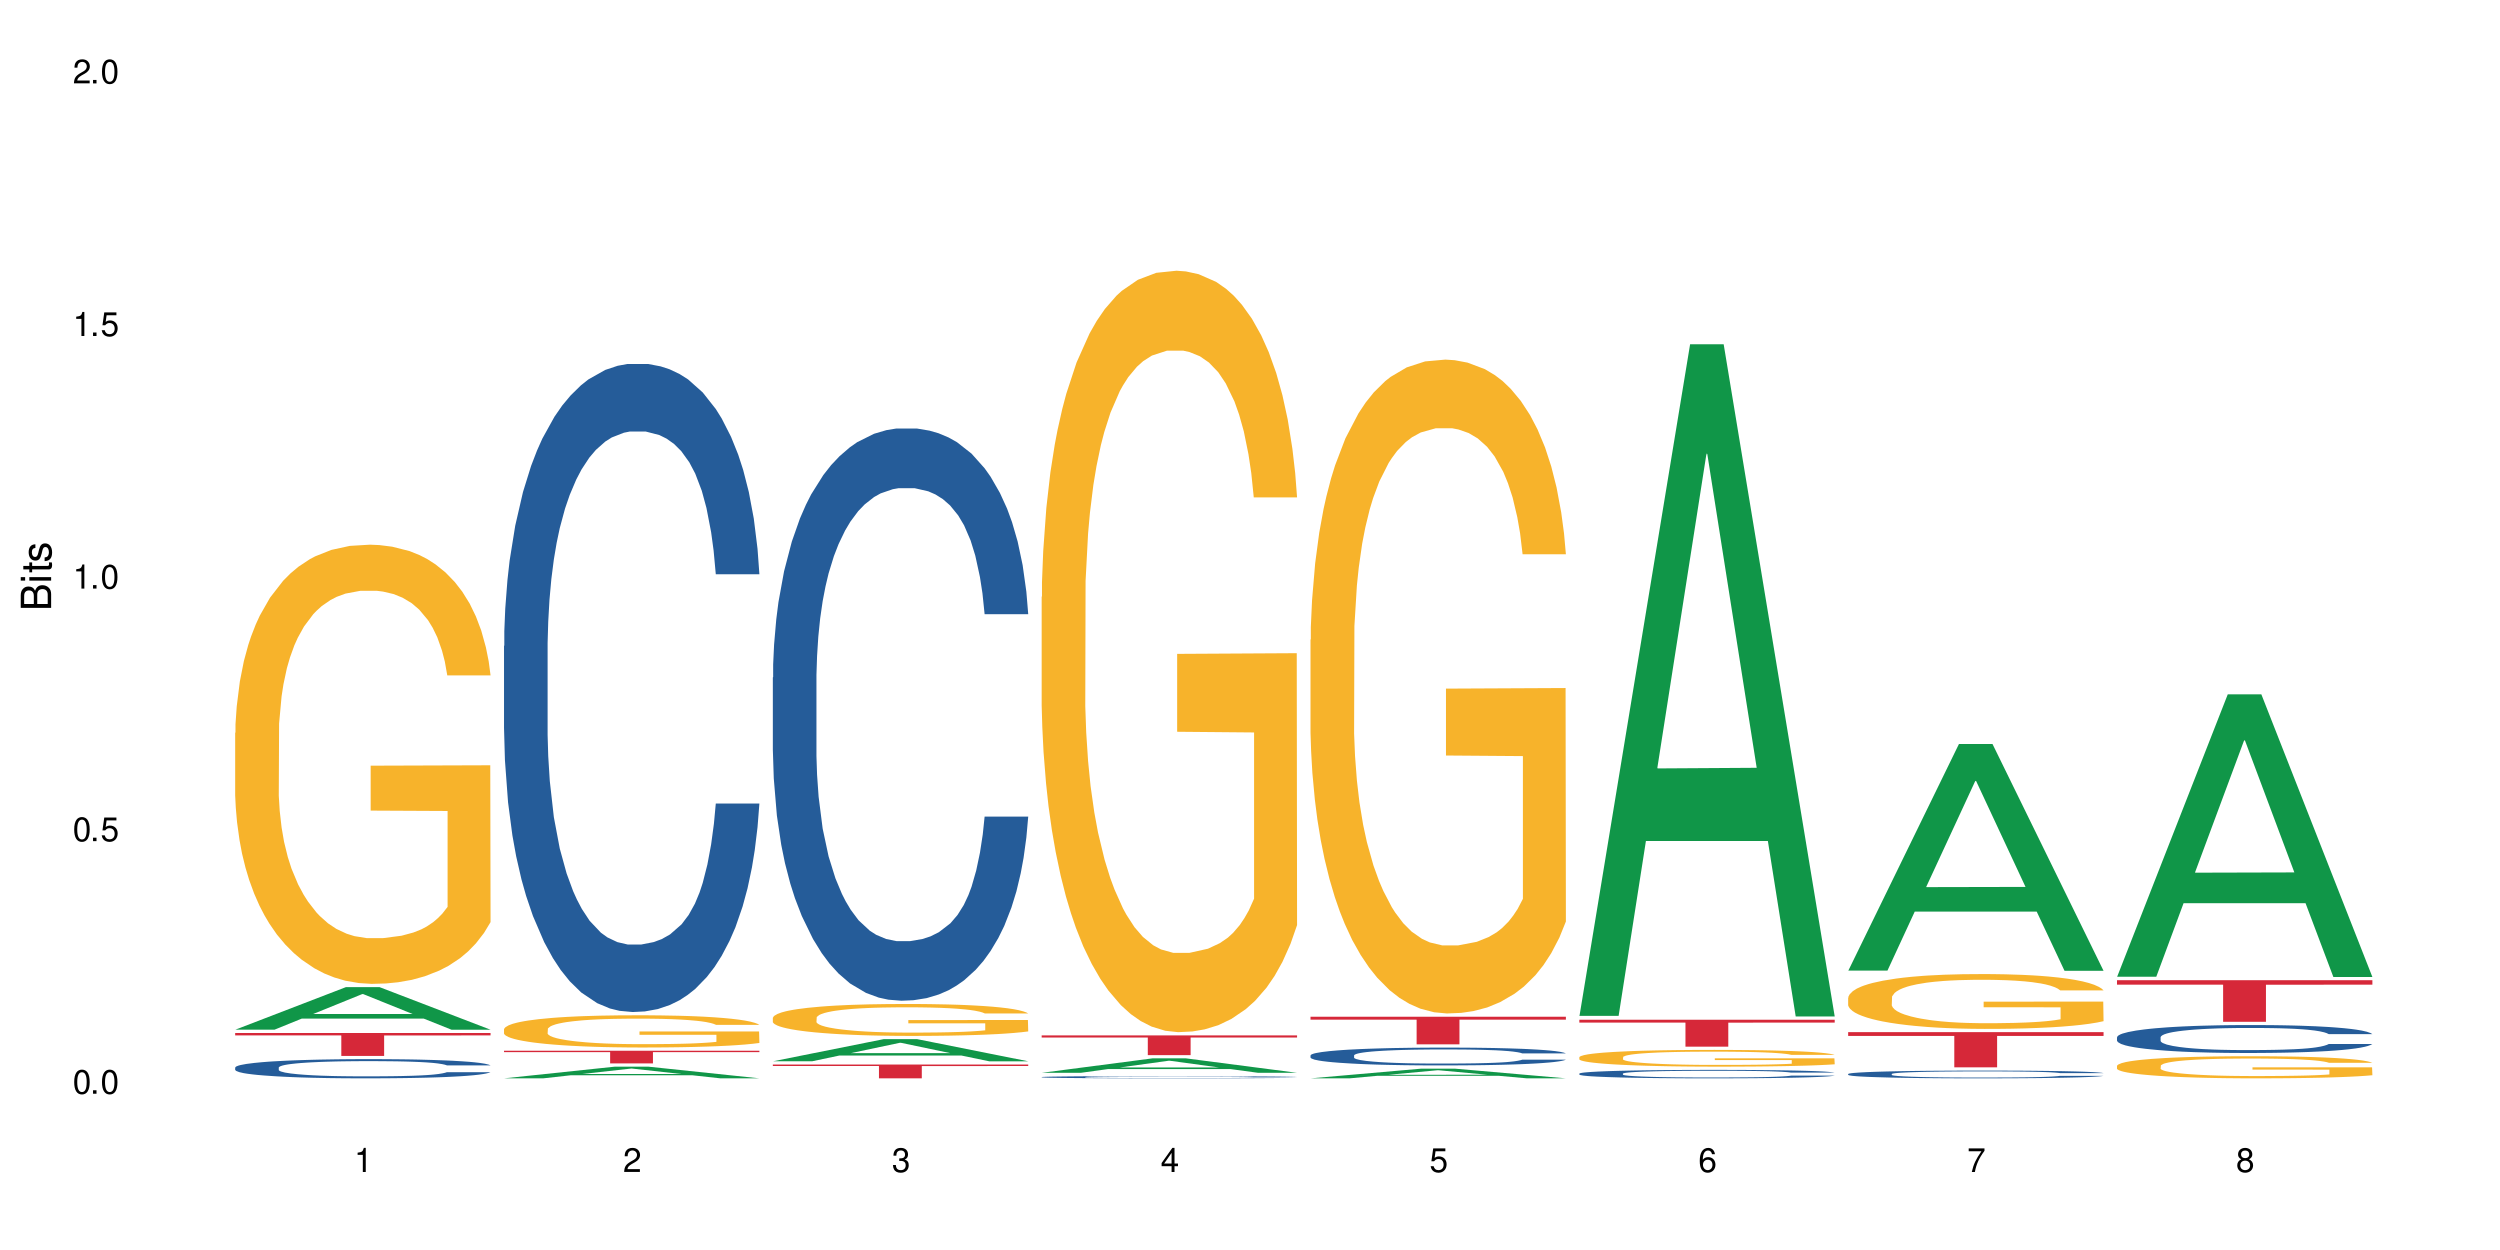 <?xml version="1.0" encoding="UTF-8"?>
<svg xmlns="http://www.w3.org/2000/svg" xmlns:xlink="http://www.w3.org/1999/xlink" width="720" height="360" viewBox="0 0 720 360">
<defs>
<g>
<g id="glyph-0-0">
</g>
<g id="glyph-0-1">
<path d="M 2.641 -6.938 C 2 -6.938 1.422 -6.656 1.078 -6.172 C 0.641 -5.562 0.406 -4.641 0.406 -3.359 C 0.406 -1.016 1.188 0.219 2.641 0.219 C 4.078 0.219 4.859 -1.016 4.859 -3.297 C 4.859 -4.641 4.656 -5.547 4.203 -6.172 C 3.844 -6.656 3.281 -6.938 2.641 -6.938 Z M 2.641 -6.188 C 3.547 -6.188 4 -5.25 4 -3.375 C 4 -1.406 3.562 -0.484 2.625 -0.484 C 1.734 -0.484 1.281 -1.438 1.281 -3.344 C 1.281 -5.25 1.734 -6.188 2.641 -6.188 Z M 2.641 -6.188 "/>
</g>
<g id="glyph-0-2">
<path d="M 1.828 -1 L 0.828 -1 L 0.828 0 L 1.828 0 Z M 1.828 -1 "/>
</g>
<g id="glyph-0-3">
<path d="M 4.562 -6.797 L 1.062 -6.797 L 0.547 -3.094 L 1.328 -3.094 C 1.719 -3.562 2.047 -3.734 2.578 -3.734 C 3.484 -3.734 4.062 -3.109 4.062 -2.094 C 4.062 -1.125 3.484 -0.531 2.578 -0.531 C 1.828 -0.531 1.375 -0.906 1.188 -1.672 L 0.328 -1.672 C 0.453 -1.109 0.547 -0.844 0.75 -0.594 C 1.125 -0.078 1.828 0.219 2.594 0.219 C 3.969 0.219 4.922 -0.781 4.922 -2.219 C 4.922 -3.562 4.031 -4.484 2.719 -4.484 C 2.25 -4.484 1.859 -4.359 1.469 -4.062 L 1.734 -5.969 L 4.562 -5.969 Z M 4.562 -6.797 "/>
</g>
<g id="glyph-0-4">
<path d="M 2.484 -4.938 L 2.484 0 L 3.328 0 L 3.328 -6.938 L 2.766 -6.938 C 2.469 -5.875 2.281 -5.734 0.984 -5.562 L 0.984 -4.938 Z M 2.484 -4.938 "/>
</g>
<g id="glyph-0-5">
<path d="M 4.859 -0.828 L 1.281 -0.828 C 1.359 -1.406 1.672 -1.781 2.5 -2.281 L 3.469 -2.828 C 4.406 -3.344 4.906 -4.062 4.906 -4.906 C 4.906 -5.484 4.672 -6.031 4.266 -6.406 C 3.859 -6.766 3.375 -6.938 2.719 -6.938 C 1.859 -6.938 1.219 -6.625 0.844 -6.031 C 0.609 -5.672 0.5 -5.234 0.484 -4.531 L 1.328 -4.531 C 1.359 -5.016 1.406 -5.281 1.531 -5.516 C 1.75 -5.938 2.188 -6.203 2.703 -6.203 C 3.469 -6.203 4.031 -5.641 4.031 -4.891 C 4.031 -4.344 3.719 -3.859 3.125 -3.516 L 2.234 -3 C 0.812 -2.172 0.406 -1.531 0.328 -0.016 L 4.859 -0.016 Z M 4.859 -0.828 "/>
</g>
<g id="glyph-0-6">
<path d="M 2.125 -3.188 L 2.578 -3.188 C 3.5 -3.188 3.984 -2.766 3.984 -1.922 C 3.984 -1.062 3.469 -0.531 2.594 -0.531 C 1.656 -0.531 1.203 -1 1.156 -2.016 L 0.312 -2.016 C 0.344 -1.453 0.438 -1.094 0.609 -0.781 C 0.953 -0.109 1.625 0.219 2.547 0.219 C 3.953 0.219 4.859 -0.625 4.859 -1.938 C 4.859 -2.828 4.516 -3.297 3.703 -3.594 C 4.344 -3.844 4.656 -4.328 4.656 -5.031 C 4.656 -6.219 3.875 -6.938 2.578 -6.938 C 1.203 -6.938 0.484 -6.172 0.453 -4.703 L 1.297 -4.703 C 1.312 -5.125 1.344 -5.359 1.453 -5.578 C 1.641 -5.969 2.062 -6.203 2.594 -6.203 C 3.344 -6.203 3.797 -5.75 3.797 -5 C 3.797 -4.516 3.609 -4.219 3.25 -4.047 C 3.016 -3.953 2.703 -3.922 2.125 -3.906 Z M 2.125 -3.188 "/>
</g>
<g id="glyph-0-7">
<path d="M 3.141 -1.672 L 3.141 0 L 3.984 0 L 3.984 -1.672 L 4.984 -1.672 L 4.984 -2.438 L 3.984 -2.438 L 3.984 -6.938 L 3.359 -6.938 L 0.266 -2.578 L 0.266 -1.672 Z M 3.141 -2.438 L 1 -2.438 L 3.141 -5.5 Z M 3.141 -2.438 "/>
</g>
<g id="glyph-0-8">
<path d="M 4.781 -5.125 C 4.609 -6.266 3.891 -6.938 2.844 -6.938 C 2.094 -6.938 1.422 -6.578 1.031 -5.953 C 0.594 -5.266 0.406 -4.422 0.406 -3.172 C 0.406 -2 0.578 -1.25 0.984 -0.641 C 1.359 -0.078 1.953 0.219 2.703 0.219 C 3.984 0.219 4.922 -0.75 4.922 -2.094 C 4.922 -3.375 4.062 -4.281 2.844 -4.281 C 2.172 -4.281 1.641 -4.031 1.281 -3.516 C 1.281 -5.234 1.828 -6.188 2.797 -6.188 C 3.391 -6.188 3.797 -5.797 3.938 -5.125 Z M 2.734 -3.531 C 3.547 -3.531 4.062 -2.953 4.062 -2.031 C 4.062 -1.156 3.484 -0.531 2.703 -0.531 C 1.922 -0.531 1.328 -1.188 1.328 -2.078 C 1.328 -2.938 1.906 -3.531 2.734 -3.531 Z M 2.734 -3.531 "/>
</g>
<g id="glyph-0-9">
<path d="M 4.984 -6.797 L 0.438 -6.797 L 0.438 -5.969 L 4.109 -5.969 C 2.5 -3.656 1.828 -2.234 1.328 0 L 2.219 0 C 2.594 -2.172 3.453 -4.047 4.984 -6.094 Z M 4.984 -6.797 "/>
</g>
<g id="glyph-0-10">
<path d="M 3.75 -3.656 C 4.469 -4.094 4.688 -4.438 4.688 -5.078 C 4.688 -6.172 3.844 -6.938 2.641 -6.938 C 1.438 -6.938 0.594 -6.172 0.594 -5.094 C 0.594 -4.438 0.812 -4.094 1.516 -3.656 C 0.734 -3.266 0.359 -2.703 0.359 -1.922 C 0.359 -0.656 1.281 0.219 2.641 0.219 C 3.984 0.219 4.922 -0.656 4.922 -1.922 C 4.922 -2.703 4.531 -3.266 3.75 -3.656 Z M 2.641 -6.188 C 3.359 -6.188 3.812 -5.75 3.812 -5.062 C 3.812 -4.406 3.344 -3.984 2.641 -3.984 C 1.922 -3.984 1.453 -4.406 1.453 -5.078 C 1.453 -5.75 1.922 -6.188 2.641 -6.188 Z M 2.641 -3.266 C 3.484 -3.266 4.062 -2.719 4.062 -1.906 C 4.062 -1.078 3.484 -0.531 2.625 -0.531 C 1.797 -0.531 1.219 -1.094 1.219 -1.906 C 1.219 -2.719 1.781 -3.266 2.641 -3.266 Z M 2.641 -3.266 "/>
</g>
<g id="glyph-1-0">
</g>
<g id="glyph-1-1">
<path d="M 0 -0.953 L 0 -4.891 C 0 -5.719 -0.234 -6.344 -0.734 -6.797 C -1.188 -7.234 -1.812 -7.469 -2.5 -7.469 C -3.547 -7.469 -4.188 -7 -4.625 -5.875 C -4.984 -6.688 -5.625 -7.094 -6.531 -7.094 C -7.172 -7.094 -7.734 -6.859 -8.141 -6.391 C -8.562 -5.922 -8.75 -5.344 -8.75 -4.5 L -8.75 -0.953 Z M -4.984 -2.062 L -7.766 -2.062 L -7.766 -4.219 C -7.766 -4.844 -7.688 -5.203 -7.453 -5.5 C -7.219 -5.812 -6.859 -5.969 -6.375 -5.969 C -5.891 -5.969 -5.531 -5.812 -5.297 -5.5 C -5.062 -5.203 -4.984 -4.844 -4.984 -4.219 Z M -0.984 -2.062 L -4 -2.062 L -4 -4.781 C -4 -5.766 -3.438 -6.359 -2.484 -6.359 C -1.547 -6.359 -0.984 -5.766 -0.984 -4.781 Z M -0.984 -2.062 "/>
</g>
<g id="glyph-1-2">
<path d="M -6.281 -1.797 L -6.281 -0.797 L 0 -0.797 L 0 -1.797 Z M -8.75 -1.797 L -8.75 -0.797 L -7.484 -0.797 L -7.484 -1.797 Z M -8.75 -1.797 "/>
</g>
<g id="glyph-1-3">
<path d="M -6.281 -3.047 L -6.281 -2.016 L -8.016 -2.016 L -8.016 -1.016 L -6.281 -1.016 L -6.281 -0.172 L -5.469 -0.172 L -5.469 -1.016 L -0.719 -1.016 C -0.078 -1.016 0.281 -1.453 0.281 -2.234 C 0.281 -2.5 0.25 -2.719 0.188 -3.047 L -0.641 -3.047 C -0.609 -2.906 -0.594 -2.766 -0.594 -2.562 C -0.594 -2.141 -0.719 -2.016 -1.156 -2.016 L -5.469 -2.016 L -5.469 -3.047 Z M -6.281 -3.047 "/>
</g>
<g id="glyph-1-4">
<path d="M -4.531 -5.25 C -5.766 -5.25 -6.469 -4.422 -6.469 -2.969 C -6.469 -1.516 -5.719 -0.562 -4.547 -0.562 C -3.562 -0.562 -3.094 -1.062 -2.734 -2.562 L -2.516 -3.484 C -2.344 -4.188 -2.094 -4.469 -1.641 -4.469 C -1.047 -4.469 -0.641 -3.875 -0.641 -3 C -0.641 -2.453 -0.797 -2 -1.062 -1.75 C -1.25 -1.594 -1.422 -1.531 -1.875 -1.469 L -1.875 -0.406 C -0.422 -0.453 0.281 -1.266 0.281 -2.922 C 0.281 -4.5 -0.5 -5.516 -1.719 -5.516 C -2.656 -5.516 -3.172 -4.984 -3.469 -3.734 L -3.703 -2.766 C -3.891 -1.953 -4.156 -1.609 -4.594 -1.609 C -5.188 -1.609 -5.547 -2.125 -5.547 -2.938 C -5.547 -3.75 -5.203 -4.172 -4.531 -4.203 Z M -4.531 -5.25 "/>
</g>
</g>
</defs>
<rect x="-72" y="-36" width="864" height="432" fill="rgb(100%, 100%, 100%)" fill-opacity="1"/>
<path fill-rule="nonzero" fill="rgb(6.275%, 58.824%, 28.235%)" fill-opacity="1" d="M 67.73 296.551 L 67.809 296.539 L 99.637 284.289 L 109.301 284.289 L 141.281 296.562 L 130.047 296.562 L 122.031 293.359 L 86.906 293.359 L 79.047 296.551 L 67.73 296.551 L 90.285 292.031 L 118.809 292.023 L 104.586 286.293 L 104.43 286.281 L 104.27 286.316 L 90.207 292.023 L 90.285 292.031 Z M 67.73 296.551 "/>
<path fill-rule="nonzero" fill="rgb(14.51%, 36.078%, 60%)" fill-opacity="1" d="M 67.73 307.441 L 67.82 307.438 L 67.82 307.316 L 68.09 307.121 L 68.719 306.879 L 69.344 306.715 L 70.961 306.414 L 73.203 306.129 L 75.535 305.906 L 77.238 305.773 L 78.766 305.672 L 82.262 305.488 L 84.504 305.391 L 86.926 305.305 L 89.887 305.219 L 92.039 305.168 L 96.883 305.086 L 100.469 305.051 L 103.25 305.035 L 109.262 305.035 L 112.848 305.059 L 115.449 305.082 L 118.32 305.121 L 120.742 305.168 L 124.957 305.281 L 128.727 305.422 L 130.43 305.5 L 133.121 305.66 L 135.184 305.809 L 136.617 305.941 L 138.234 306.129 L 139.668 306.355 L 140.746 306.613 L 141.281 306.828 L 128.727 306.828 L 128.098 306.629 L 127.379 306.473 L 126.035 306.266 L 124.688 306.117 L 122.805 305.973 L 121.102 305.875 L 118.77 305.781 L 116.707 305.719 L 114.555 305.672 L 112.488 305.645 L 108.543 305.613 L 103.969 305.613 L 102.266 305.621 L 98.766 305.664 L 96.883 305.699 L 94.191 305.77 L 92.309 305.836 L 90.066 305.938 L 88.539 306.023 L 86.656 306.152 L 85.312 306.27 L 83.785 306.438 L 82.891 306.562 L 82.082 306.703 L 81.363 306.871 L 80.828 307.047 L 80.469 307.234 L 80.289 307.414 L 80.289 308.199 L 80.469 308.379 L 80.918 308.594 L 82.082 308.902 L 83.785 309.168 L 85.762 309.379 L 87.645 309.531 L 88.719 309.602 L 90.156 309.684 L 92.398 309.785 L 95.629 309.887 L 97.512 309.926 L 100.383 309.965 L 103.34 309.988 L 107.289 309.988 L 110.785 309.965 L 113.117 309.941 L 115.539 309.902 L 118.859 309.816 L 120.922 309.734 L 122.715 309.637 L 124.062 309.543 L 124.957 309.461 L 126.305 309.305 L 127.379 309.133 L 128.188 308.957 L 128.727 308.785 L 141.281 308.785 L 140.746 308.988 L 139.938 309.184 L 139.129 309.328 L 137.875 309.508 L 136.441 309.664 L 134.375 309.84 L 132.672 309.957 L 130.43 310.082 L 128.367 310.18 L 126.125 310.266 L 122.805 310.367 L 120.652 310.414 L 118.32 310.461 L 115.539 310.5 L 112.043 310.535 L 108.273 310.559 L 104.777 310.562 L 101.008 310.551 L 98.227 310.531 L 94.551 310.488 L 89.977 310.395 L 86.656 310.301 L 84.055 310.203 L 81.812 310.102 L 79.301 309.965 L 76.074 309.742 L 74.098 309.574 L 72.754 309.43 L 71.23 309.234 L 70.152 309.059 L 68.898 308.773 L 68 308.414 L 67.73 308.137 Z M 67.73 307.441 "/>
<path fill-rule="nonzero" fill="rgb(96.863%, 70.196%, 16.863%)" fill-opacity="1" d="M 67.73 211.043 L 67.82 210.93 L 67.82 208.617 L 68.18 203.418 L 69.078 196.258 L 70.242 190.367 L 71.5 185.746 L 72.305 183.32 L 73.652 179.855 L 74.816 177.312 L 77.777 172.117 L 81.543 167.266 L 83.609 165.184 L 85.941 163.223 L 89.258 161.027 L 90.785 160.219 L 95.449 158.371 L 100.738 157.215 L 106.57 156.867 L 109.262 156.984 L 112.938 157.445 L 117.961 158.715 L 120.832 159.871 L 123.074 161.027 L 125.406 162.527 L 128.277 164.84 L 130.969 167.609 L 133.121 170.383 L 135.273 173.848 L 137.066 177.547 L 138.594 181.59 L 139.938 186.438 L 140.746 190.48 L 141.281 194.523 L 128.816 194.523 L 128.098 190.48 L 127.289 187.363 L 125.945 183.551 L 124.598 180.781 L 123.254 178.586 L 120.742 175.582 L 118.59 173.734 L 115.898 172.117 L 113.297 171.078 L 110.336 170.383 L 108.543 170.152 L 103.789 170.152 L 99.484 170.961 L 96.973 171.887 L 95.18 172.809 L 92.668 174.543 L 91.141 175.93 L 90.246 176.852 L 87.555 180.434 L 85.762 183.668 L 84.773 185.863 L 83.52 189.328 L 82.621 192.445 L 81.633 197.066 L 81.098 200.531 L 80.379 208.387 L 80.289 229.18 L 80.559 233.566 L 81.098 238.305 L 81.812 242.461 L 82.891 246.852 L 83.965 250.203 L 85.852 254.707 L 87.465 257.711 L 88.719 259.676 L 91.141 262.793 L 92.129 263.832 L 94.461 265.91 L 96.883 267.527 L 99.844 268.914 L 102.086 269.609 L 105.672 270.188 L 110.246 270.188 L 115.629 269.492 L 119.039 268.57 L 121.371 267.645 L 122.895 266.836 L 124.777 265.566 L 126.125 264.41 L 127.379 263.141 L 128.906 261.176 L 128.906 233.566 L 106.75 233.453 L 106.75 220.516 L 141.195 220.398 L 141.281 265.566 L 139.398 268.684 L 137.066 271.688 L 134.824 273.996 L 132.492 275.961 L 129.176 278.156 L 126.484 279.543 L 122.355 281.16 L 118.59 282.199 L 114.645 282.891 L 111.145 283.238 L 107.02 283.355 L 103.34 283.121 L 99.395 282.43 L 96.254 281.504 L 93.383 280.352 L 90.516 278.848 L 86.926 276.422 L 84.594 274.461 L 82.172 272.035 L 79.75 269.145 L 77.598 266.027 L 76.164 263.602 L 74.727 260.828 L 73.203 257.363 L 71.766 253.438 L 70.691 249.855 L 69.703 245.812 L 68.988 242 L 68.27 236.801 L 67.91 232.645 L 67.73 229.062 Z M 67.73 211.043 "/>
<path fill-rule="nonzero" fill="rgb(83.922%, 15.686%, 22.353%)" fill-opacity="1" d="M 67.73 297.496 L 141.281 297.496 L 141.281 298.203 L 110.629 298.211 L 110.629 304.102 L 98.297 304.102 L 98.297 298.215 L 98.117 298.203 L 67.73 298.203 Z M 67.73 297.496 "/>
<path fill-rule="nonzero" fill="rgb(6.275%, 58.824%, 28.235%)" fill-opacity="1" d="M 145.156 310.559 L 145.234 310.555 L 177.059 307.199 L 186.723 307.199 L 218.707 310.562 L 207.469 310.562 L 199.453 309.684 L 164.328 309.684 L 156.469 310.559 L 145.156 310.559 L 167.707 309.32 L 196.23 309.316 L 182.008 307.746 L 181.852 307.742 L 181.695 307.754 L 167.629 309.316 L 167.707 309.32 Z M 145.156 310.559 "/>
<path fill-rule="nonzero" fill="rgb(14.51%, 36.078%, 60%)" fill-opacity="1" d="M 145.156 186.035 L 145.242 185.867 L 145.242 181.773 L 145.512 175.289 L 146.141 167.102 L 146.77 161.473 L 148.383 151.406 L 150.625 141.684 L 152.957 134.176 L 154.664 129.742 L 156.188 126.328 L 159.684 120.016 L 161.93 116.773 L 164.352 113.875 L 167.309 110.977 L 169.461 109.27 L 174.305 106.539 L 177.895 105.344 L 180.676 104.832 L 186.684 104.832 L 190.273 105.516 L 192.875 106.367 L 195.742 107.734 L 198.164 109.27 L 202.383 113.023 L 206.148 117.797 L 207.852 120.527 L 210.543 125.816 L 212.605 130.934 L 214.043 135.371 L 215.656 141.684 L 217.094 149.359 L 218.168 158.059 L 218.707 165.395 L 206.148 165.395 L 205.52 158.57 L 204.805 153.281 L 203.457 146.289 L 202.113 141.34 L 200.23 136.395 L 198.523 133.152 L 196.191 129.91 L 194.129 127.863 L 191.977 126.328 L 189.914 125.305 L 185.969 124.281 L 181.391 124.281 L 179.688 124.621 L 176.191 125.988 L 174.305 127.18 L 171.613 129.57 L 169.73 131.789 L 167.488 135.199 L 165.965 138.098 L 164.082 142.535 L 162.734 146.457 L 161.211 152.09 L 160.312 156.352 L 159.508 161.129 L 158.789 166.758 L 158.25 172.73 L 157.891 179.043 L 157.711 185.184 L 157.711 211.625 L 157.891 217.766 L 158.34 224.934 L 159.508 235.34 L 161.211 244.379 L 163.184 251.543 L 165.066 256.664 L 166.145 259.051 L 167.578 261.781 L 169.82 265.191 L 173.051 268.605 L 174.934 269.969 L 177.805 271.332 L 180.766 272.016 L 184.711 272.016 L 188.211 271.332 L 190.543 270.48 L 192.965 269.117 L 196.281 266.215 L 198.344 263.488 L 200.141 260.246 L 201.484 257.004 L 202.383 254.273 L 203.727 248.984 L 204.805 243.188 L 205.609 237.215 L 206.148 231.414 L 218.707 231.414 L 218.168 238.238 L 217.359 244.891 L 216.555 249.84 L 215.297 255.809 L 213.863 261.098 L 211.801 267.07 L 210.094 270.992 L 207.852 275.258 L 205.789 278.5 L 203.547 281.398 L 200.23 284.812 L 198.074 286.516 L 195.742 288.051 L 192.965 289.418 L 189.465 290.609 L 185.699 291.293 L 182.199 291.465 L 178.434 291.121 L 175.652 290.441 L 171.973 288.906 L 167.398 285.836 L 164.082 282.594 L 161.48 279.352 L 159.238 275.941 L 156.727 271.332 L 153.496 263.828 L 151.523 258.027 L 150.176 253.25 L 148.652 246.598 L 147.574 240.625 L 146.32 231.074 L 145.422 218.961 L 145.156 209.578 Z M 145.156 186.035 "/>
<path fill-rule="nonzero" fill="rgb(96.863%, 70.196%, 16.863%)" fill-opacity="1" d="M 145.156 296.375 L 145.242 296.367 L 145.242 296.195 L 145.602 295.816 L 146.5 295.289 L 147.664 294.855 L 148.922 294.52 L 149.73 294.34 L 151.074 294.086 L 152.242 293.898 L 155.199 293.516 L 158.969 293.16 L 161.031 293.008 L 163.363 292.863 L 166.684 292.703 L 168.207 292.645 L 172.871 292.508 L 178.164 292.422 L 183.992 292.398 L 186.684 292.406 L 190.363 292.441 L 195.387 292.535 L 198.254 292.617 L 200.496 292.703 L 202.828 292.812 L 205.699 292.984 L 208.391 293.188 L 210.543 293.391 L 212.695 293.645 L 214.492 293.914 L 216.016 294.211 L 217.359 294.57 L 218.168 294.867 L 218.707 295.164 L 206.238 295.164 L 205.52 294.867 L 204.715 294.637 L 203.367 294.355 L 202.023 294.152 L 200.676 293.992 L 198.164 293.773 L 196.012 293.637 L 193.32 293.516 L 190.723 293.441 L 187.762 293.391 L 185.969 293.375 L 181.211 293.375 L 176.906 293.434 L 174.395 293.5 L 172.602 293.566 L 170.09 293.695 L 168.566 293.797 L 167.668 293.863 L 164.977 294.129 L 163.184 294.363 L 162.195 294.527 L 160.941 294.781 L 160.043 295.008 L 159.059 295.348 L 158.52 295.602 L 157.801 296.18 L 157.711 297.707 L 157.98 298.027 L 158.52 298.375 L 159.238 298.68 L 160.312 299.004 L 161.391 299.25 L 163.273 299.578 L 164.887 299.801 L 166.145 299.945 L 168.566 300.172 L 169.551 300.25 L 171.883 300.402 L 174.305 300.52 L 177.266 300.621 L 179.508 300.672 L 183.098 300.715 L 187.672 300.715 L 193.055 300.664 L 196.461 300.598 L 198.793 300.531 L 200.32 300.469 L 202.203 300.375 L 203.547 300.293 L 204.805 300.199 L 206.328 300.055 L 206.328 298.027 L 184.172 298.02 L 184.172 297.07 L 218.617 297.062 L 218.707 300.375 L 216.824 300.605 L 214.492 300.828 L 212.25 300.996 L 209.918 301.141 L 206.598 301.301 L 203.906 301.402 L 199.781 301.52 L 196.012 301.598 L 192.066 301.648 L 188.566 301.676 L 184.441 301.684 L 180.766 301.664 L 176.816 301.613 L 173.68 301.547 L 170.809 301.461 L 167.938 301.352 L 164.352 301.176 L 162.016 301.031 L 159.594 300.852 L 157.172 300.641 L 155.02 300.41 L 153.586 300.234 L 152.152 300.027 L 150.625 299.773 L 149.191 299.488 L 148.113 299.223 L 147.129 298.926 L 146.41 298.648 L 145.691 298.266 L 145.332 297.961 L 145.156 297.699 Z M 145.156 296.375 "/>
<path fill-rule="nonzero" fill="rgb(83.922%, 15.686%, 22.353%)" fill-opacity="1" d="M 145.156 302.617 L 218.707 302.617 L 218.707 303.008 L 188.051 303.012 L 188.051 306.262 L 175.719 306.262 L 175.719 303.016 L 175.539 303.008 L 145.156 303.008 Z M 145.156 302.617 "/>
<path fill-rule="nonzero" fill="rgb(6.275%, 58.824%, 28.235%)" fill-opacity="1" d="M 222.578 305.648 L 222.656 305.645 L 254.48 299.277 L 264.148 299.277 L 296.129 305.656 L 284.895 305.656 L 276.879 303.992 L 241.75 303.992 L 233.895 305.648 L 222.578 305.648 L 245.129 303.301 L 273.656 303.297 L 259.434 300.32 L 259.273 300.316 L 259.117 300.332 L 245.051 303.297 L 245.129 303.301 Z M 222.578 305.648 "/>
<path fill-rule="nonzero" fill="rgb(14.51%, 36.078%, 60%)" fill-opacity="1" d="M 222.578 195.121 L 222.668 194.969 L 222.668 191.355 L 222.938 185.633 L 223.562 178.402 L 224.191 173.43 L 225.809 164.543 L 228.051 155.957 L 230.383 149.328 L 232.086 145.414 L 233.609 142.398 L 237.109 136.828 L 239.352 133.965 L 241.773 131.402 L 244.734 128.844 L 246.887 127.336 L 251.73 124.926 L 255.316 123.871 L 258.098 123.422 L 264.109 123.422 L 267.695 124.023 L 270.297 124.777 L 273.168 125.98 L 275.59 127.336 L 279.805 130.648 L 283.57 134.867 L 285.277 137.277 L 287.969 141.949 L 290.031 146.465 L 291.465 150.383 L 293.082 155.957 L 294.516 162.734 L 295.59 170.418 L 296.129 176.895 L 283.57 176.895 L 282.945 170.867 L 282.227 166.199 L 280.883 160.023 L 279.535 155.656 L 277.652 151.285 L 275.949 148.426 L 273.617 145.562 L 271.551 143.754 L 269.398 142.398 L 267.336 141.496 L 263.391 140.594 L 258.816 140.594 L 257.109 140.895 L 253.613 142.098 L 251.73 143.152 L 249.039 145.262 L 247.156 147.219 L 244.914 150.234 L 243.387 152.793 L 241.504 156.711 L 240.16 160.176 L 238.633 165.145 L 237.738 168.91 L 236.93 173.129 L 236.211 178.098 L 235.672 183.371 L 235.316 188.945 L 235.137 194.367 L 235.137 217.715 L 235.316 223.137 L 235.762 229.465 L 236.93 238.652 L 238.633 246.637 L 240.605 252.965 L 242.492 257.48 L 243.566 259.59 L 245.004 262 L 247.246 265.016 L 250.473 268.027 L 252.355 269.23 L 255.227 270.438 L 258.188 271.039 L 262.133 271.039 L 265.633 270.438 L 267.965 269.684 L 270.387 268.477 L 273.707 265.918 L 275.77 263.508 L 277.562 260.645 L 278.906 257.785 L 279.805 255.375 L 281.148 250.703 L 282.227 245.582 L 283.035 240.309 L 283.57 235.188 L 296.129 235.188 L 295.59 241.215 L 294.785 247.09 L 293.977 251.457 L 292.723 256.73 L 291.285 261.398 L 289.223 266.672 L 287.52 270.137 L 285.277 273.902 L 283.215 276.762 L 280.973 279.324 L 277.652 282.336 L 275.5 283.844 L 273.168 285.199 L 270.387 286.402 L 266.887 287.457 L 263.121 288.059 L 259.621 288.211 L 255.855 287.91 L 253.074 287.309 L 249.398 285.953 L 244.824 283.242 L 241.504 280.379 L 238.902 277.516 L 236.66 274.504 L 234.148 270.438 L 230.918 263.809 L 228.945 258.688 L 227.602 254.469 L 226.074 248.594 L 225 243.324 L 223.742 234.887 L 222.848 224.191 L 222.578 215.906 Z M 222.578 195.121 "/>
<path fill-rule="nonzero" fill="rgb(96.863%, 70.196%, 16.863%)" fill-opacity="1" d="M 222.578 293.086 L 222.668 293.078 L 222.668 292.91 L 223.027 292.531 L 223.922 292.012 L 225.09 291.582 L 226.344 291.246 L 227.152 291.07 L 228.496 290.816 L 229.664 290.633 L 232.625 290.254 L 236.391 289.902 L 238.453 289.75 L 240.785 289.605 L 244.105 289.449 L 245.629 289.391 L 250.293 289.254 L 255.586 289.172 L 261.418 289.145 L 264.109 289.152 L 267.785 289.188 L 272.809 289.281 L 275.68 289.363 L 277.922 289.449 L 280.254 289.559 L 283.125 289.727 L 285.816 289.926 L 287.969 290.129 L 290.121 290.379 L 291.914 290.648 L 293.438 290.941 L 294.785 291.297 L 295.59 291.59 L 296.129 291.883 L 283.66 291.883 L 282.945 291.59 L 282.137 291.363 L 280.793 291.086 L 279.445 290.883 L 278.102 290.727 L 275.59 290.508 L 273.438 290.371 L 270.746 290.254 L 268.145 290.18 L 265.184 290.129 L 263.391 290.113 L 258.637 290.113 L 254.332 290.172 L 251.82 290.238 L 250.023 290.305 L 247.512 290.43 L 245.988 290.531 L 245.094 290.598 L 242.402 290.859 L 240.605 291.094 L 239.621 291.254 L 238.363 291.508 L 237.469 291.734 L 236.48 292.07 L 235.941 292.32 L 235.227 292.891 L 235.137 294.406 L 235.406 294.723 L 235.941 295.066 L 236.66 295.371 L 237.738 295.691 L 238.812 295.934 L 240.695 296.262 L 242.312 296.48 L 243.566 296.621 L 245.988 296.848 L 246.977 296.926 L 249.309 297.074 L 251.73 297.195 L 254.691 297.293 L 256.934 297.344 L 260.52 297.387 L 265.094 297.387 L 270.477 297.336 L 273.887 297.27 L 276.219 297.203 L 277.742 297.145 L 279.625 297.051 L 280.973 296.965 L 282.227 296.875 L 283.75 296.73 L 283.75 294.723 L 261.598 294.715 L 261.598 293.773 L 296.039 293.766 L 296.129 297.051 L 294.246 297.277 L 291.914 297.496 L 289.672 297.664 L 287.34 297.809 L 284.02 297.965 L 281.328 298.066 L 277.203 298.184 L 273.438 298.262 L 269.488 298.312 L 265.992 298.336 L 261.867 298.344 L 258.188 298.328 L 254.242 298.277 L 251.102 298.211 L 248.23 298.125 L 245.359 298.016 L 241.773 297.84 L 239.441 297.699 L 237.02 297.52 L 234.598 297.312 L 232.445 297.086 L 231.008 296.906 L 229.574 296.707 L 228.051 296.453 L 226.613 296.168 L 225.539 295.906 L 224.551 295.613 L 223.832 295.336 L 223.117 294.957 L 222.758 294.656 L 222.578 294.395 Z M 222.578 293.086 "/>
<path fill-rule="nonzero" fill="rgb(83.922%, 15.686%, 22.353%)" fill-opacity="1" d="M 222.578 306.59 L 296.129 306.59 L 296.129 307.016 L 265.477 307.02 L 265.477 310.562 L 253.141 310.562 L 253.141 307.023 L 252.965 307.016 L 222.578 307.016 Z M 222.578 306.59 "/>
<path fill-rule="nonzero" fill="rgb(6.275%, 58.824%, 28.235%)" fill-opacity="1" d="M 300 308.965 L 300.078 308.961 L 331.906 304.809 L 341.57 304.809 L 373.555 308.969 L 362.316 308.969 L 354.301 307.883 L 319.176 307.883 L 311.316 308.965 L 300 308.965 L 322.555 307.434 L 351.078 307.43 L 336.855 305.488 L 336.699 305.484 L 336.543 305.496 L 322.477 307.43 L 322.555 307.434 Z M 300 308.965 "/>
<path fill-rule="nonzero" fill="rgb(14.51%, 36.078%, 60%)" fill-opacity="1" d="M 300 310.191 L 300.09 310.191 L 300.09 310.176 L 300.359 310.152 L 300.988 310.125 L 301.617 310.102 L 303.23 310.066 L 305.473 310.035 L 307.805 310.008 L 309.508 309.992 L 311.035 309.98 L 314.531 309.957 L 316.773 309.945 L 319.195 309.934 L 322.156 309.926 L 324.309 309.918 L 329.152 309.91 L 332.742 309.906 L 335.52 309.902 L 341.531 309.902 L 345.117 309.906 L 347.719 309.91 L 350.59 309.914 L 353.012 309.918 L 357.227 309.934 L 360.996 309.949 L 362.699 309.961 L 365.391 309.977 L 367.453 309.996 L 368.891 310.012 L 370.504 310.035 L 371.938 310.062 L 373.016 310.09 L 373.555 310.117 L 360.996 310.117 L 360.367 310.094 L 359.648 310.074 L 358.305 310.051 L 356.961 310.031 L 355.074 310.016 L 353.371 310.004 L 351.039 309.992 L 348.977 309.984 L 346.824 309.98 L 344.762 309.977 L 340.812 309.973 L 334.535 309.973 L 331.035 309.977 L 329.152 309.984 L 326.461 309.992 L 324.578 310 L 322.336 310.012 L 320.812 310.02 L 318.926 310.035 L 317.582 310.051 L 316.059 310.07 L 315.16 310.086 L 314.352 310.102 L 313.637 310.121 L 313.098 310.145 L 312.738 310.164 L 312.559 310.188 L 312.559 310.281 L 312.738 310.301 L 313.188 310.328 L 314.352 310.363 L 316.059 310.395 L 318.031 310.422 L 319.914 310.438 L 320.992 310.449 L 322.426 310.457 L 324.668 310.469 L 327.898 310.48 L 329.781 310.488 L 332.652 310.492 L 343.055 310.492 L 345.387 310.488 L 347.809 310.484 L 351.129 310.473 L 353.191 310.465 L 354.984 310.453 L 356.332 310.441 L 357.227 310.43 L 358.574 310.414 L 359.648 310.391 L 360.457 310.371 L 360.996 310.352 L 373.555 310.352 L 373.016 310.375 L 372.207 310.398 L 371.402 310.414 L 370.145 310.438 L 368.711 310.453 L 366.645 310.477 L 364.941 310.488 L 362.699 310.504 L 360.637 310.516 L 358.395 310.527 L 355.074 310.539 L 352.922 310.543 L 350.59 310.551 L 347.809 310.555 L 344.312 310.559 L 340.543 310.562 L 333.277 310.562 L 330.5 310.559 L 326.82 310.555 L 322.246 310.543 L 318.926 310.531 L 316.324 310.52 L 314.082 310.508 L 311.57 310.492 L 308.344 310.465 L 306.371 310.445 L 305.023 310.426 L 303.5 310.402 L 302.422 310.383 L 301.168 310.348 L 300.27 310.305 L 300 310.273 Z M 300 310.191 "/>
<path fill-rule="nonzero" fill="rgb(96.863%, 70.196%, 16.863%)" fill-opacity="1" d="M 300 171.895 L 300.09 171.695 L 300.09 167.688 L 300.449 158.676 L 301.348 146.262 L 302.512 136.047 L 303.77 128.035 L 304.574 123.832 L 305.922 117.824 L 307.086 113.418 L 310.047 104.406 L 313.816 95.992 L 315.879 92.387 L 318.211 88.984 L 321.527 85.18 L 323.055 83.777 L 327.719 80.574 L 333.012 78.57 L 338.84 77.969 L 341.531 78.168 L 345.207 78.969 L 350.23 81.172 L 353.102 83.176 L 355.344 85.18 L 357.676 87.781 L 360.547 91.789 L 363.238 96.594 L 365.391 101.402 L 367.543 107.41 L 369.336 113.816 L 370.863 120.828 L 372.207 129.238 L 373.016 136.246 L 373.555 143.258 L 361.086 143.258 L 360.367 136.246 L 359.559 130.84 L 358.215 124.23 L 356.871 119.426 L 355.523 115.621 L 353.012 110.414 L 350.859 107.207 L 348.168 104.406 L 345.566 102.602 L 342.609 101.402 L 340.812 101 L 336.059 101 L 331.754 102.402 L 329.242 104.004 L 327.449 105.605 L 324.938 108.609 L 323.414 111.012 L 322.516 112.617 L 319.824 118.824 L 318.031 124.43 L 317.043 128.238 L 315.789 134.246 L 314.891 139.652 L 313.902 147.664 L 313.367 153.672 L 312.648 167.289 L 312.559 203.336 L 312.828 210.949 L 313.367 219.16 L 314.082 226.367 L 315.16 233.977 L 316.234 239.785 L 318.121 247.598 L 319.734 252.805 L 320.992 256.207 L 323.414 261.617 L 324.398 263.418 L 326.73 267.023 L 329.152 269.828 L 332.113 272.23 L 334.355 273.43 L 337.941 274.434 L 342.52 274.434 L 347.898 273.23 L 351.309 271.629 L 353.641 270.027 L 355.164 268.625 L 357.047 266.422 L 358.395 264.418 L 359.648 262.215 L 361.176 258.812 L 361.176 210.949 L 339.02 210.746 L 339.02 188.316 L 373.465 188.117 L 373.555 266.422 L 371.668 271.828 L 369.336 277.035 L 367.094 281.043 L 364.762 284.445 L 361.445 288.25 L 358.754 290.656 L 354.629 293.457 L 350.859 295.262 L 346.914 296.461 L 343.414 297.062 L 339.289 297.262 L 335.609 296.863 L 331.664 295.66 L 328.523 294.059 L 325.656 292.055 L 322.785 289.453 L 319.195 285.246 L 316.863 281.844 L 314.441 277.637 L 312.02 272.629 L 309.867 267.223 L 308.434 263.016 L 306.996 258.211 L 305.473 252.203 L 304.039 245.395 L 302.961 239.184 L 301.973 232.176 L 301.258 225.566 L 300.539 216.555 L 300.18 209.344 L 300 203.137 Z M 300 171.895 "/>
<path fill-rule="nonzero" fill="rgb(83.922%, 15.686%, 22.353%)" fill-opacity="1" d="M 300 298.199 L 373.555 298.199 L 373.555 298.805 L 342.898 298.809 L 342.898 303.871 L 330.566 303.871 L 330.566 298.816 L 330.387 298.805 L 300 298.805 Z M 300 298.199 "/>
<path fill-rule="nonzero" fill="rgb(6.275%, 58.824%, 28.235%)" fill-opacity="1" d="M 377.426 310.559 L 377.504 310.559 L 409.328 307.773 L 418.992 307.773 L 450.977 310.562 L 439.738 310.562 L 431.723 309.836 L 396.598 309.836 L 388.738 310.559 L 377.426 310.559 L 399.977 309.535 L 428.504 309.531 L 414.277 308.23 L 414.121 308.227 L 413.965 308.234 L 399.898 309.531 L 399.977 309.535 Z M 377.426 310.559 "/>
<path fill-rule="nonzero" fill="rgb(14.51%, 36.078%, 60%)" fill-opacity="1" d="M 377.426 303.941 L 377.516 303.938 L 377.516 303.824 L 377.781 303.648 L 378.41 303.422 L 379.039 303.27 L 380.652 302.992 L 382.895 302.723 L 385.227 302.52 L 386.934 302.395 L 388.457 302.301 L 391.957 302.129 L 394.199 302.039 L 396.621 301.961 L 399.578 301.879 L 401.734 301.832 L 406.574 301.758 L 410.164 301.727 L 412.945 301.711 L 418.953 301.711 L 422.543 301.73 L 425.145 301.754 L 428.016 301.793 L 430.438 301.832 L 434.652 301.938 L 438.418 302.066 L 440.125 302.145 L 442.812 302.289 L 444.879 302.43 L 446.312 302.551 L 447.926 302.723 L 449.363 302.934 L 450.438 303.176 L 450.977 303.375 L 438.418 303.375 L 437.789 303.188 L 437.074 303.043 L 435.727 302.852 L 434.383 302.715 L 432.5 302.578 L 430.793 302.488 L 428.461 302.402 L 426.398 302.344 L 424.246 302.301 L 422.184 302.273 L 418.238 302.246 L 413.664 302.246 L 411.957 302.254 L 408.461 302.293 L 406.574 302.324 L 403.887 302.391 L 402 302.453 L 399.758 302.547 L 398.234 302.625 L 396.352 302.746 L 395.004 302.855 L 393.48 303.012 L 392.582 303.129 L 391.777 303.258 L 391.059 303.414 L 390.52 303.578 L 390.16 303.75 L 389.98 303.918 L 389.98 304.645 L 390.16 304.816 L 390.609 305.012 L 391.777 305.297 L 393.48 305.547 L 395.453 305.742 L 397.336 305.883 L 398.414 305.949 L 399.848 306.023 L 402.09 306.117 L 405.32 306.211 L 407.203 306.25 L 410.074 306.285 L 413.035 306.305 L 416.98 306.305 L 420.48 306.285 L 422.812 306.262 L 425.234 306.227 L 428.551 306.145 L 430.613 306.07 L 432.41 305.98 L 433.754 305.895 L 434.652 305.816 L 435.996 305.672 L 437.074 305.512 L 437.879 305.348 L 438.418 305.191 L 450.977 305.191 L 450.438 305.379 L 449.633 305.559 L 448.824 305.695 L 447.566 305.859 L 446.133 306.004 L 444.07 306.168 L 442.367 306.277 L 440.125 306.395 L 438.059 306.484 L 435.816 306.562 L 432.5 306.656 L 430.348 306.703 L 428.016 306.746 L 425.234 306.785 L 421.734 306.816 L 417.969 306.836 L 414.469 306.84 L 410.703 306.832 L 407.922 306.812 L 404.242 306.77 L 399.668 306.684 L 396.352 306.598 L 393.75 306.508 L 391.508 306.414 L 388.996 306.285 L 385.766 306.082 L 383.793 305.922 L 382.449 305.789 L 380.922 305.605 L 379.848 305.441 L 378.59 305.18 L 377.695 304.848 L 377.426 304.59 Z M 377.426 303.941 "/>
<path fill-rule="nonzero" fill="rgb(96.863%, 70.196%, 16.863%)" fill-opacity="1" d="M 377.426 184.223 L 377.516 184.051 L 377.516 180.613 L 377.871 172.875 L 378.77 162.211 L 379.938 153.441 L 381.191 146.562 L 382 142.949 L 383.344 137.789 L 384.512 134.008 L 387.469 126.27 L 391.238 119.047 L 393.301 115.949 L 395.633 113.027 L 398.953 109.758 L 400.477 108.555 L 405.141 105.805 L 410.434 104.086 L 416.262 103.566 L 418.953 103.738 L 422.633 104.43 L 427.656 106.32 L 430.527 108.039 L 432.77 109.758 L 435.102 111.996 L 437.969 115.434 L 440.66 119.562 L 442.812 123.688 L 444.969 128.848 L 446.762 134.352 L 448.285 140.371 L 449.633 147.594 L 450.438 153.613 L 450.977 159.633 L 438.508 159.633 L 437.789 153.613 L 436.984 148.969 L 435.637 143.293 L 434.293 139.168 L 432.949 135.898 L 430.438 131.43 L 428.281 128.676 L 425.594 126.27 L 422.992 124.723 L 420.031 123.688 L 418.238 123.344 L 413.484 123.344 L 409.176 124.551 L 406.664 125.926 L 404.871 127.301 L 402.359 129.879 L 400.836 131.945 L 399.938 133.32 L 397.246 138.652 L 395.453 143.465 L 394.469 146.734 L 393.211 151.895 L 392.312 156.535 L 391.328 163.414 L 390.789 168.574 L 390.07 180.27 L 389.98 211.223 L 390.25 217.758 L 390.789 224.809 L 391.508 231 L 392.582 237.535 L 393.66 242.523 L 395.543 249.23 L 397.156 253.699 L 398.414 256.625 L 400.836 261.266 L 401.82 262.816 L 404.156 265.91 L 406.574 268.32 L 409.535 270.383 L 411.777 271.414 L 415.367 272.273 L 419.941 272.273 L 425.324 271.242 L 428.73 269.867 L 431.062 268.492 L 432.59 267.285 L 434.473 265.395 L 435.816 263.676 L 437.074 261.785 L 438.598 258.859 L 438.598 217.758 L 416.441 217.586 L 416.441 198.324 L 450.887 198.152 L 450.977 265.395 L 449.094 270.039 L 446.762 274.508 L 444.52 277.949 L 442.188 280.871 L 438.867 284.141 L 436.176 286.203 L 432.051 288.609 L 428.281 290.16 L 424.336 291.191 L 420.84 291.707 L 416.711 291.879 L 413.035 291.535 L 409.086 290.504 L 405.949 289.129 L 403.078 287.406 L 400.207 285.172 L 396.621 281.559 L 394.289 278.637 L 391.867 275.027 L 389.445 270.727 L 387.293 266.082 L 385.855 262.473 L 384.422 258.344 L 382.895 253.184 L 381.461 247.336 L 380.383 242.008 L 379.398 235.988 L 378.68 230.312 L 377.961 222.574 L 377.605 216.383 L 377.426 211.051 Z M 377.426 184.223 "/>
<path fill-rule="nonzero" fill="rgb(83.922%, 15.686%, 22.353%)" fill-opacity="1" d="M 377.426 292.812 L 450.977 292.812 L 450.977 293.664 L 420.324 293.672 L 420.324 300.777 L 407.988 300.777 L 407.988 293.68 L 407.809 293.664 L 377.426 293.664 Z M 377.426 292.812 "/>
<path fill-rule="nonzero" fill="rgb(6.275%, 58.824%, 28.235%)" fill-opacity="1" d="M 454.848 292.566 L 454.926 292.387 L 486.75 99.145 L 496.418 99.145 L 528.398 292.75 L 517.164 292.75 L 509.148 242.211 L 474.023 242.211 L 466.164 292.566 L 454.848 292.566 L 477.402 221.305 L 505.926 221.125 L 491.703 130.777 L 491.547 130.594 L 491.387 131.141 L 477.32 221.125 L 477.402 221.305 Z M 454.848 292.566 "/>
<path fill-rule="nonzero" fill="rgb(14.51%, 36.078%, 60%)" fill-opacity="1" d="M 454.848 309.188 L 454.938 309.184 L 454.938 309.133 L 455.207 309.047 L 455.836 308.941 L 456.461 308.867 L 458.078 308.734 L 460.32 308.609 L 462.652 308.512 L 464.355 308.453 L 465.879 308.41 L 469.379 308.328 L 471.621 308.285 L 474.043 308.246 L 477.004 308.211 L 479.156 308.188 L 484 308.152 L 487.586 308.137 L 490.367 308.129 L 496.379 308.129 L 499.965 308.137 L 502.566 308.148 L 505.438 308.168 L 507.859 308.188 L 512.074 308.234 L 515.844 308.297 L 517.547 308.332 L 520.238 308.402 L 522.301 308.469 L 523.734 308.527 L 525.352 308.609 L 526.785 308.711 L 527.863 308.824 L 528.398 308.918 L 515.844 308.918 L 515.215 308.828 L 514.496 308.762 L 513.152 308.668 L 511.805 308.605 L 509.922 308.539 L 508.219 308.5 L 505.887 308.457 L 503.824 308.43 L 501.672 308.41 L 499.605 308.395 L 495.66 308.383 L 491.086 308.383 L 489.383 308.387 L 485.883 308.406 L 484 308.422 L 481.309 308.453 L 479.426 308.48 L 477.184 308.523 L 475.656 308.562 L 473.773 308.621 L 472.43 308.672 L 470.902 308.746 L 470.008 308.801 L 469.199 308.863 L 468.48 308.938 L 467.945 309.016 L 467.586 309.098 L 467.406 309.176 L 467.406 309.52 L 467.586 309.602 L 468.035 309.695 L 469.199 309.832 L 470.902 309.949 L 472.879 310.043 L 474.762 310.109 L 475.836 310.141 L 477.273 310.176 L 479.516 310.219 L 482.742 310.266 L 484.629 310.281 L 487.496 310.301 L 490.457 310.309 L 494.406 310.309 L 497.902 310.301 L 500.234 310.289 L 502.656 310.27 L 505.977 310.234 L 508.039 310.199 L 509.832 310.156 L 511.18 310.113 L 512.074 310.078 L 513.422 310.008 L 514.496 309.934 L 515.305 309.855 L 515.844 309.781 L 528.398 309.781 L 527.863 309.867 L 527.055 309.953 L 526.246 310.02 L 524.992 310.098 L 523.555 310.168 L 521.492 310.246 L 519.789 310.297 L 517.547 310.352 L 515.484 310.395 L 513.242 310.43 L 509.922 310.477 L 507.77 310.496 L 505.438 310.52 L 502.656 310.535 L 499.16 310.551 L 495.391 310.559 L 491.895 310.562 L 488.125 310.559 L 485.344 310.551 L 481.668 310.527 L 477.094 310.488 L 473.773 310.445 L 471.172 310.406 L 468.93 310.359 L 466.418 310.301 L 463.191 310.203 L 461.215 310.125 L 459.871 310.062 L 458.348 309.977 L 457.27 309.898 L 456.016 309.773 L 455.117 309.617 L 454.848 309.496 Z M 454.848 309.188 "/>
<path fill-rule="nonzero" fill="rgb(96.863%, 70.196%, 16.863%)" fill-opacity="1" d="M 454.848 304.438 L 454.938 304.434 L 454.938 304.344 L 455.297 304.148 L 456.191 303.875 L 457.359 303.648 L 458.613 303.473 L 459.422 303.383 L 460.77 303.25 L 461.934 303.152 L 464.895 302.953 L 468.66 302.77 L 470.723 302.688 L 473.055 302.613 L 476.375 302.531 L 477.898 302.5 L 482.562 302.43 L 487.855 302.387 L 493.688 302.371 L 496.379 302.375 L 500.055 302.395 L 505.078 302.441 L 507.949 302.488 L 510.191 302.531 L 512.523 302.59 L 515.395 302.676 L 518.086 302.781 L 520.238 302.887 L 522.391 303.02 L 524.184 303.16 L 525.711 303.316 L 527.055 303.5 L 527.863 303.652 L 528.398 303.809 L 515.934 303.809 L 515.215 303.652 L 514.406 303.535 L 513.062 303.391 L 511.715 303.285 L 510.371 303.199 L 507.859 303.086 L 505.707 303.016 L 503.016 302.953 L 500.414 302.914 L 497.453 302.887 L 495.66 302.879 L 490.906 302.879 L 486.602 302.91 L 484.09 302.945 L 482.297 302.98 L 479.785 303.047 L 478.258 303.098 L 477.363 303.133 L 474.672 303.27 L 472.879 303.395 L 471.891 303.477 L 470.633 303.609 L 469.738 303.73 L 468.75 303.906 L 468.211 304.039 L 467.496 304.336 L 467.406 305.129 L 467.676 305.297 L 468.211 305.477 L 468.93 305.637 L 470.008 305.805 L 471.082 305.93 L 472.965 306.102 L 474.582 306.219 L 475.836 306.293 L 478.258 306.41 L 479.246 306.449 L 481.578 306.531 L 484 306.59 L 486.961 306.645 L 489.203 306.672 L 492.789 306.691 L 497.363 306.691 L 502.746 306.668 L 506.156 306.633 L 508.488 306.598 L 510.012 306.566 L 511.895 306.516 L 513.242 306.473 L 514.496 306.426 L 516.023 306.348 L 516.023 305.297 L 493.867 305.293 L 493.867 304.801 L 528.309 304.793 L 528.398 306.516 L 526.516 306.637 L 524.184 306.75 L 521.941 306.84 L 519.609 306.914 L 516.289 306.996 L 513.602 307.051 L 509.473 307.113 L 505.707 307.152 L 501.758 307.176 L 498.262 307.191 L 494.137 307.195 L 490.457 307.188 L 486.512 307.16 L 483.371 307.125 L 480.5 307.082 L 477.633 307.023 L 474.043 306.93 L 471.711 306.855 L 469.289 306.762 L 466.867 306.652 L 464.715 306.535 L 463.281 306.441 L 461.844 306.336 L 460.32 306.203 L 458.883 306.055 L 457.809 305.918 L 456.82 305.762 L 456.102 305.617 L 455.387 305.422 L 455.027 305.262 L 454.848 305.125 Z M 454.848 304.438 "/>
<path fill-rule="nonzero" fill="rgb(83.922%, 15.686%, 22.353%)" fill-opacity="1" d="M 454.848 293.684 L 528.398 293.684 L 528.398 294.512 L 497.746 294.52 L 497.746 301.438 L 485.414 301.438 L 485.414 294.527 L 485.234 294.512 L 454.848 294.512 Z M 454.848 293.684 "/>
<path fill-rule="nonzero" fill="rgb(6.275%, 58.824%, 28.235%)" fill-opacity="1" d="M 532.27 279.535 L 532.352 279.473 L 564.176 214.273 L 573.84 214.273 L 605.824 279.598 L 594.586 279.598 L 586.57 262.543 L 551.445 262.543 L 543.586 279.535 L 532.27 279.535 L 554.824 255.492 L 583.348 255.43 L 569.125 224.945 L 568.969 224.883 L 568.812 225.066 L 554.746 255.43 L 554.824 255.492 Z M 532.27 279.535 "/>
<path fill-rule="nonzero" fill="rgb(14.51%, 36.078%, 60%)" fill-opacity="1" d="M 532.27 309.301 L 532.359 309.301 L 532.359 309.25 L 532.629 309.172 L 533.258 309.074 L 533.887 309.008 L 535.5 308.887 L 537.742 308.77 L 540.074 308.68 L 541.777 308.629 L 543.305 308.586 L 546.801 308.512 L 549.043 308.473 L 551.465 308.438 L 554.426 308.402 L 556.578 308.383 L 561.422 308.352 L 565.012 308.336 L 567.793 308.332 L 573.801 308.332 L 577.391 308.34 L 579.992 308.348 L 582.859 308.363 L 585.281 308.383 L 589.5 308.43 L 593.266 308.484 L 594.969 308.52 L 597.66 308.582 L 599.723 308.641 L 601.16 308.695 L 602.773 308.77 L 604.207 308.863 L 605.285 308.965 L 605.824 309.055 L 593.266 309.055 L 592.637 308.973 L 591.922 308.91 L 590.574 308.824 L 589.23 308.766 L 587.344 308.707 L 585.641 308.668 L 583.309 308.629 L 581.246 308.605 L 579.094 308.586 L 577.031 308.574 L 573.082 308.562 L 568.508 308.562 L 566.805 308.566 L 563.305 308.582 L 561.422 308.598 L 558.73 308.625 L 556.848 308.652 L 554.605 308.691 L 553.082 308.727 L 551.199 308.781 L 549.852 308.828 L 548.328 308.895 L 547.43 308.945 L 546.621 309.004 L 545.906 309.07 L 545.367 309.141 L 545.008 309.219 L 544.828 309.293 L 544.828 309.605 L 545.008 309.68 L 545.457 309.766 L 546.621 309.891 L 548.328 310 L 550.301 310.086 L 552.184 310.145 L 553.262 310.176 L 554.695 310.207 L 556.938 310.246 L 560.168 310.289 L 562.051 310.305 L 564.922 310.32 L 567.883 310.328 L 571.828 310.328 L 575.324 310.32 L 577.656 310.312 L 580.078 310.297 L 583.398 310.262 L 585.461 310.227 L 587.254 310.188 L 588.602 310.148 L 589.5 310.117 L 590.844 310.055 L 591.922 309.984 L 592.727 309.914 L 593.266 309.844 L 605.824 309.844 L 605.285 309.926 L 604.477 310.004 L 603.672 310.062 L 602.414 310.137 L 600.98 310.199 L 598.918 310.27 L 597.211 310.316 L 594.969 310.367 L 592.906 310.406 L 590.664 310.441 L 587.344 310.484 L 585.191 310.504 L 582.859 310.52 L 580.078 310.539 L 576.582 310.551 L 572.816 310.559 L 569.316 310.562 L 565.551 310.559 L 562.77 310.551 L 559.09 310.531 L 554.516 310.496 L 551.199 310.457 L 548.598 310.418 L 546.355 310.375 L 543.844 310.32 L 540.613 310.23 L 538.641 310.164 L 537.293 310.105 L 535.77 310.027 L 534.691 309.953 L 533.438 309.84 L 532.539 309.695 L 532.27 309.582 Z M 532.27 309.301 "/>
<path fill-rule="nonzero" fill="rgb(96.863%, 70.196%, 16.863%)" fill-opacity="1" d="M 532.27 287.293 L 532.359 287.281 L 532.359 286.992 L 532.719 286.344 L 533.617 285.449 L 534.781 284.711 L 536.039 284.137 L 536.844 283.832 L 538.191 283.398 L 539.355 283.082 L 542.316 282.434 L 546.086 281.828 L 548.148 281.57 L 550.48 281.324 L 553.797 281.051 L 555.324 280.949 L 559.988 280.719 L 565.281 280.574 L 571.109 280.531 L 573.801 280.543 L 577.48 280.602 L 582.5 280.762 L 585.371 280.906 L 587.613 281.051 L 589.945 281.238 L 592.816 281.527 L 595.508 281.871 L 597.66 282.219 L 599.812 282.648 L 601.609 283.113 L 603.133 283.617 L 604.477 284.223 L 605.285 284.727 L 605.824 285.23 L 593.355 285.23 L 592.637 284.727 L 591.832 284.336 L 590.484 283.863 L 589.141 283.516 L 587.793 283.242 L 585.281 282.867 L 583.129 282.637 L 580.438 282.434 L 577.836 282.305 L 574.879 282.219 L 573.082 282.188 L 568.328 282.188 L 564.023 282.289 L 561.512 282.406 L 559.719 282.52 L 557.207 282.738 L 555.684 282.91 L 554.785 283.023 L 552.094 283.473 L 550.301 283.875 L 549.312 284.148 L 548.059 284.582 L 547.16 284.973 L 546.176 285.551 L 545.637 285.98 L 544.918 286.961 L 544.828 289.559 L 545.098 290.105 L 545.637 290.699 L 546.355 291.219 L 547.43 291.766 L 548.508 292.184 L 550.391 292.746 L 552.004 293.121 L 553.262 293.367 L 555.684 293.754 L 556.668 293.887 L 559 294.145 L 561.422 294.348 L 564.383 294.52 L 566.625 294.605 L 570.215 294.68 L 574.789 294.68 L 580.168 294.594 L 583.578 294.477 L 585.91 294.359 L 587.434 294.262 L 589.32 294.102 L 590.664 293.957 L 591.922 293.797 L 593.445 293.555 L 593.445 290.105 L 571.289 290.094 L 571.289 288.477 L 605.734 288.461 L 605.824 294.102 L 603.941 294.492 L 601.609 294.867 L 599.363 295.152 L 597.031 295.398 L 593.715 295.672 L 591.023 295.848 L 586.898 296.047 L 583.129 296.18 L 579.184 296.266 L 575.684 296.309 L 571.559 296.324 L 567.883 296.293 L 563.934 296.207 L 560.797 296.09 L 557.926 295.949 L 555.055 295.762 L 551.465 295.457 L 549.133 295.211 L 546.711 294.91 L 544.289 294.547 L 542.137 294.16 L 540.703 293.855 L 539.266 293.512 L 537.742 293.078 L 536.309 292.586 L 535.23 292.141 L 534.246 291.637 L 533.527 291.16 L 532.809 290.512 L 532.449 289.992 L 532.27 289.543 Z M 532.27 287.293 "/>
<path fill-rule="nonzero" fill="rgb(83.922%, 15.686%, 22.353%)" fill-opacity="1" d="M 532.27 297.258 L 605.824 297.258 L 605.824 298.344 L 575.168 298.352 L 575.168 307.395 L 562.836 307.395 L 562.836 298.359 L 562.656 298.344 L 532.27 298.344 Z M 532.27 297.258 "/>
<path fill-rule="nonzero" fill="rgb(6.275%, 58.824%, 28.235%)" fill-opacity="1" d="M 609.695 281.297 L 609.773 281.219 L 641.598 199.965 L 651.266 199.965 L 683.246 281.371 L 672.008 281.371 L 663.996 260.121 L 628.867 260.121 L 621.012 281.297 L 609.695 281.297 L 632.246 251.332 L 660.773 251.254 L 646.551 213.266 L 646.391 213.188 L 646.234 213.418 L 632.168 251.254 L 632.246 251.332 Z M 609.695 281.297 "/>
<path fill-rule="nonzero" fill="rgb(14.51%, 36.078%, 60%)" fill-opacity="1" d="M 609.695 298.719 L 609.785 298.711 L 609.785 298.535 L 610.055 298.254 L 610.68 297.902 L 611.309 297.66 L 612.922 297.227 L 615.164 296.805 L 617.5 296.484 L 619.203 296.293 L 620.727 296.145 L 624.227 295.871 L 626.469 295.734 L 628.891 295.609 L 631.852 295.484 L 634.004 295.41 L 638.848 295.293 L 642.434 295.238 L 645.215 295.219 L 651.223 295.219 L 654.812 295.246 L 657.414 295.285 L 660.285 295.344 L 662.707 295.41 L 666.922 295.57 L 670.688 295.777 L 672.395 295.895 L 675.086 296.121 L 677.148 296.344 L 678.582 296.535 L 680.195 296.805 L 681.633 297.137 L 682.707 297.512 L 683.246 297.828 L 670.688 297.828 L 670.062 297.535 L 669.344 297.305 L 667.996 297.004 L 666.652 296.793 L 664.77 296.578 L 663.066 296.438 L 660.734 296.297 L 658.668 296.211 L 656.516 296.145 L 654.453 296.102 L 650.508 296.055 L 645.934 296.055 L 644.227 296.07 L 640.73 296.129 L 638.848 296.18 L 636.156 296.285 L 634.273 296.379 L 632.027 296.527 L 630.504 296.652 L 628.621 296.844 L 627.273 297.012 L 625.75 297.254 L 624.852 297.438 L 624.047 297.645 L 623.328 297.887 L 622.789 298.145 L 622.43 298.414 L 622.254 298.68 L 622.254 299.82 L 622.43 300.086 L 622.879 300.395 L 624.047 300.84 L 625.75 301.23 L 627.723 301.539 L 629.605 301.762 L 630.684 301.863 L 632.117 301.98 L 634.363 302.129 L 637.59 302.273 L 639.473 302.332 L 642.344 302.391 L 645.305 302.422 L 649.25 302.422 L 652.75 302.391 L 655.082 302.355 L 657.504 302.297 L 660.82 302.172 L 662.887 302.055 L 664.68 301.914 L 666.023 301.773 L 666.922 301.656 L 668.266 301.43 L 669.344 301.18 L 670.152 300.922 L 670.688 300.672 L 683.246 300.672 L 682.707 300.965 L 681.902 301.254 L 681.094 301.465 L 679.84 301.723 L 678.402 301.953 L 676.34 302.207 L 674.637 302.379 L 672.395 302.562 L 670.332 302.703 L 668.086 302.824 L 664.77 302.973 L 662.617 303.047 L 660.285 303.113 L 657.504 303.172 L 654.004 303.223 L 650.238 303.254 L 646.738 303.262 L 642.973 303.246 L 640.191 303.215 L 636.516 303.148 L 631.941 303.016 L 628.621 302.879 L 626.02 302.738 L 623.777 302.59 L 621.266 302.391 L 618.035 302.07 L 616.062 301.82 L 614.719 301.613 L 613.191 301.328 L 612.117 301.07 L 610.859 300.656 L 609.965 300.137 L 609.695 299.73 Z M 609.695 298.719 "/>
<path fill-rule="nonzero" fill="rgb(96.863%, 70.196%, 16.863%)" fill-opacity="1" d="M 609.695 306.922 L 609.785 306.914 L 609.785 306.801 L 610.145 306.539 L 611.039 306.176 L 612.207 305.879 L 613.461 305.648 L 614.27 305.527 L 615.613 305.352 L 616.781 305.223 L 619.742 304.961 L 623.508 304.719 L 625.57 304.613 L 627.902 304.516 L 631.223 304.402 L 632.746 304.363 L 637.41 304.27 L 642.703 304.211 L 648.535 304.195 L 651.223 304.199 L 654.902 304.223 L 659.926 304.285 L 662.797 304.344 L 665.039 304.402 L 667.371 304.48 L 670.242 304.594 L 672.93 304.734 L 675.086 304.875 L 677.238 305.051 L 679.031 305.234 L 680.555 305.438 L 681.902 305.684 L 682.707 305.887 L 683.246 306.09 L 670.777 306.09 L 670.062 305.887 L 669.254 305.73 L 667.91 305.539 L 666.562 305.398 L 665.219 305.289 L 662.707 305.137 L 660.555 305.043 L 657.863 304.961 L 655.262 304.91 L 652.301 304.875 L 650.508 304.863 L 645.754 304.863 L 641.449 304.902 L 638.938 304.949 L 637.141 304.996 L 634.629 305.082 L 633.105 305.152 L 632.207 305.199 L 629.52 305.379 L 627.723 305.543 L 626.738 305.652 L 625.48 305.828 L 624.586 305.984 L 623.598 306.219 L 623.059 306.391 L 622.344 306.789 L 622.254 307.836 L 622.52 308.055 L 623.059 308.293 L 623.777 308.504 L 624.852 308.723 L 625.93 308.895 L 627.812 309.121 L 629.43 309.27 L 630.684 309.371 L 633.105 309.527 L 634.094 309.578 L 636.426 309.684 L 638.848 309.766 L 641.805 309.836 L 644.047 309.871 L 647.637 309.898 L 652.211 309.898 L 657.594 309.863 L 661 309.816 L 663.332 309.77 L 664.859 309.73 L 666.742 309.668 L 668.086 309.609 L 669.344 309.543 L 670.867 309.445 L 670.867 308.055 L 648.715 308.051 L 648.715 307.398 L 683.156 307.395 L 683.246 309.668 L 681.363 309.824 L 679.031 309.977 L 676.789 310.09 L 674.457 310.191 L 671.137 310.301 L 668.445 310.371 L 664.32 310.453 L 660.555 310.504 L 656.605 310.539 L 653.109 310.555 L 648.98 310.562 L 645.305 310.551 L 641.359 310.516 L 638.219 310.469 L 635.348 310.41 L 632.477 310.336 L 628.891 310.215 L 626.559 310.113 L 624.137 309.992 L 621.715 309.848 L 619.562 309.691 L 618.125 309.566 L 616.691 309.43 L 615.164 309.254 L 613.73 309.055 L 612.656 308.875 L 611.668 308.672 L 610.949 308.48 L 610.234 308.219 L 609.875 308.008 L 609.695 307.828 Z M 609.695 306.922 "/>
<path fill-rule="nonzero" fill="rgb(83.922%, 15.686%, 22.353%)" fill-opacity="1" d="M 609.695 282.305 L 683.246 282.305 L 683.246 283.59 L 652.594 283.598 L 652.594 294.285 L 640.258 294.285 L 640.258 283.609 L 640.082 283.59 L 609.695 283.59 Z M 609.695 282.305 "/>
<g fill="rgb(0%, 0%, 0%)" fill-opacity="1">
<use xlink:href="#glyph-0-1" x="20.965" y="314.993"/>
<use xlink:href="#glyph-0-2" x="25.965" y="314.993"/>
<use xlink:href="#glyph-0-1" x="28.965" y="314.993"/>
</g>
<g fill="rgb(0%, 0%, 0%)" fill-opacity="1">
<use xlink:href="#glyph-0-1" x="20.965" y="242.251"/>
<use xlink:href="#glyph-0-2" x="25.965" y="242.251"/>
<use xlink:href="#glyph-0-3" x="28.965" y="242.251"/>
</g>
<g fill="rgb(0%, 0%, 0%)" fill-opacity="1">
<use xlink:href="#glyph-0-4" x="20.965" y="169.509"/>
<use xlink:href="#glyph-0-2" x="25.965" y="169.509"/>
<use xlink:href="#glyph-0-1" x="28.965" y="169.509"/>
</g>
<g fill="rgb(0%, 0%, 0%)" fill-opacity="1">
<use xlink:href="#glyph-0-4" x="20.965" y="96.767"/>
<use xlink:href="#glyph-0-2" x="25.965" y="96.767"/>
<use xlink:href="#glyph-0-3" x="28.965" y="96.767"/>
</g>
<g fill="rgb(0%, 0%, 0%)" fill-opacity="1">
<use xlink:href="#glyph-0-5" x="20.965" y="24.024"/>
<use xlink:href="#glyph-0-2" x="25.965" y="24.024"/>
<use xlink:href="#glyph-0-1" x="28.965" y="24.024"/>
</g>
<g fill="rgb(0%, 0%, 0%)" fill-opacity="1">
<use xlink:href="#glyph-0-4" x="102.008" y="337.532"/>
</g>
<g fill="rgb(0%, 0%, 0%)" fill-opacity="1">
<use xlink:href="#glyph-0-5" x="179.43" y="337.532"/>
</g>
<g fill="rgb(0%, 0%, 0%)" fill-opacity="1">
<use xlink:href="#glyph-0-6" x="256.855" y="337.532"/>
</g>
<g fill="rgb(0%, 0%, 0%)" fill-opacity="1">
<use xlink:href="#glyph-0-7" x="334.277" y="337.532"/>
</g>
<g fill="rgb(0%, 0%, 0%)" fill-opacity="1">
<use xlink:href="#glyph-0-3" x="411.699" y="337.532"/>
</g>
<g fill="rgb(0%, 0%, 0%)" fill-opacity="1">
<use xlink:href="#glyph-0-8" x="489.125" y="337.532"/>
</g>
<g fill="rgb(0%, 0%, 0%)" fill-opacity="1">
<use xlink:href="#glyph-0-9" x="566.547" y="337.532"/>
</g>
<g fill="rgb(0%, 0%, 0%)" fill-opacity="1">
<use xlink:href="#glyph-0-10" x="643.969" y="337.532"/>
</g>
<g fill="rgb(0%, 0%, 0%)" fill-opacity="1">
<use xlink:href="#glyph-1-1" x="14.725" y="176.012"/>
<use xlink:href="#glyph-1-2" x="14.725" y="168.012"/>
<use xlink:href="#glyph-1-3" x="14.725" y="165.012"/>
<use xlink:href="#glyph-1-4" x="14.725" y="162.012"/>
</g>
</svg>
